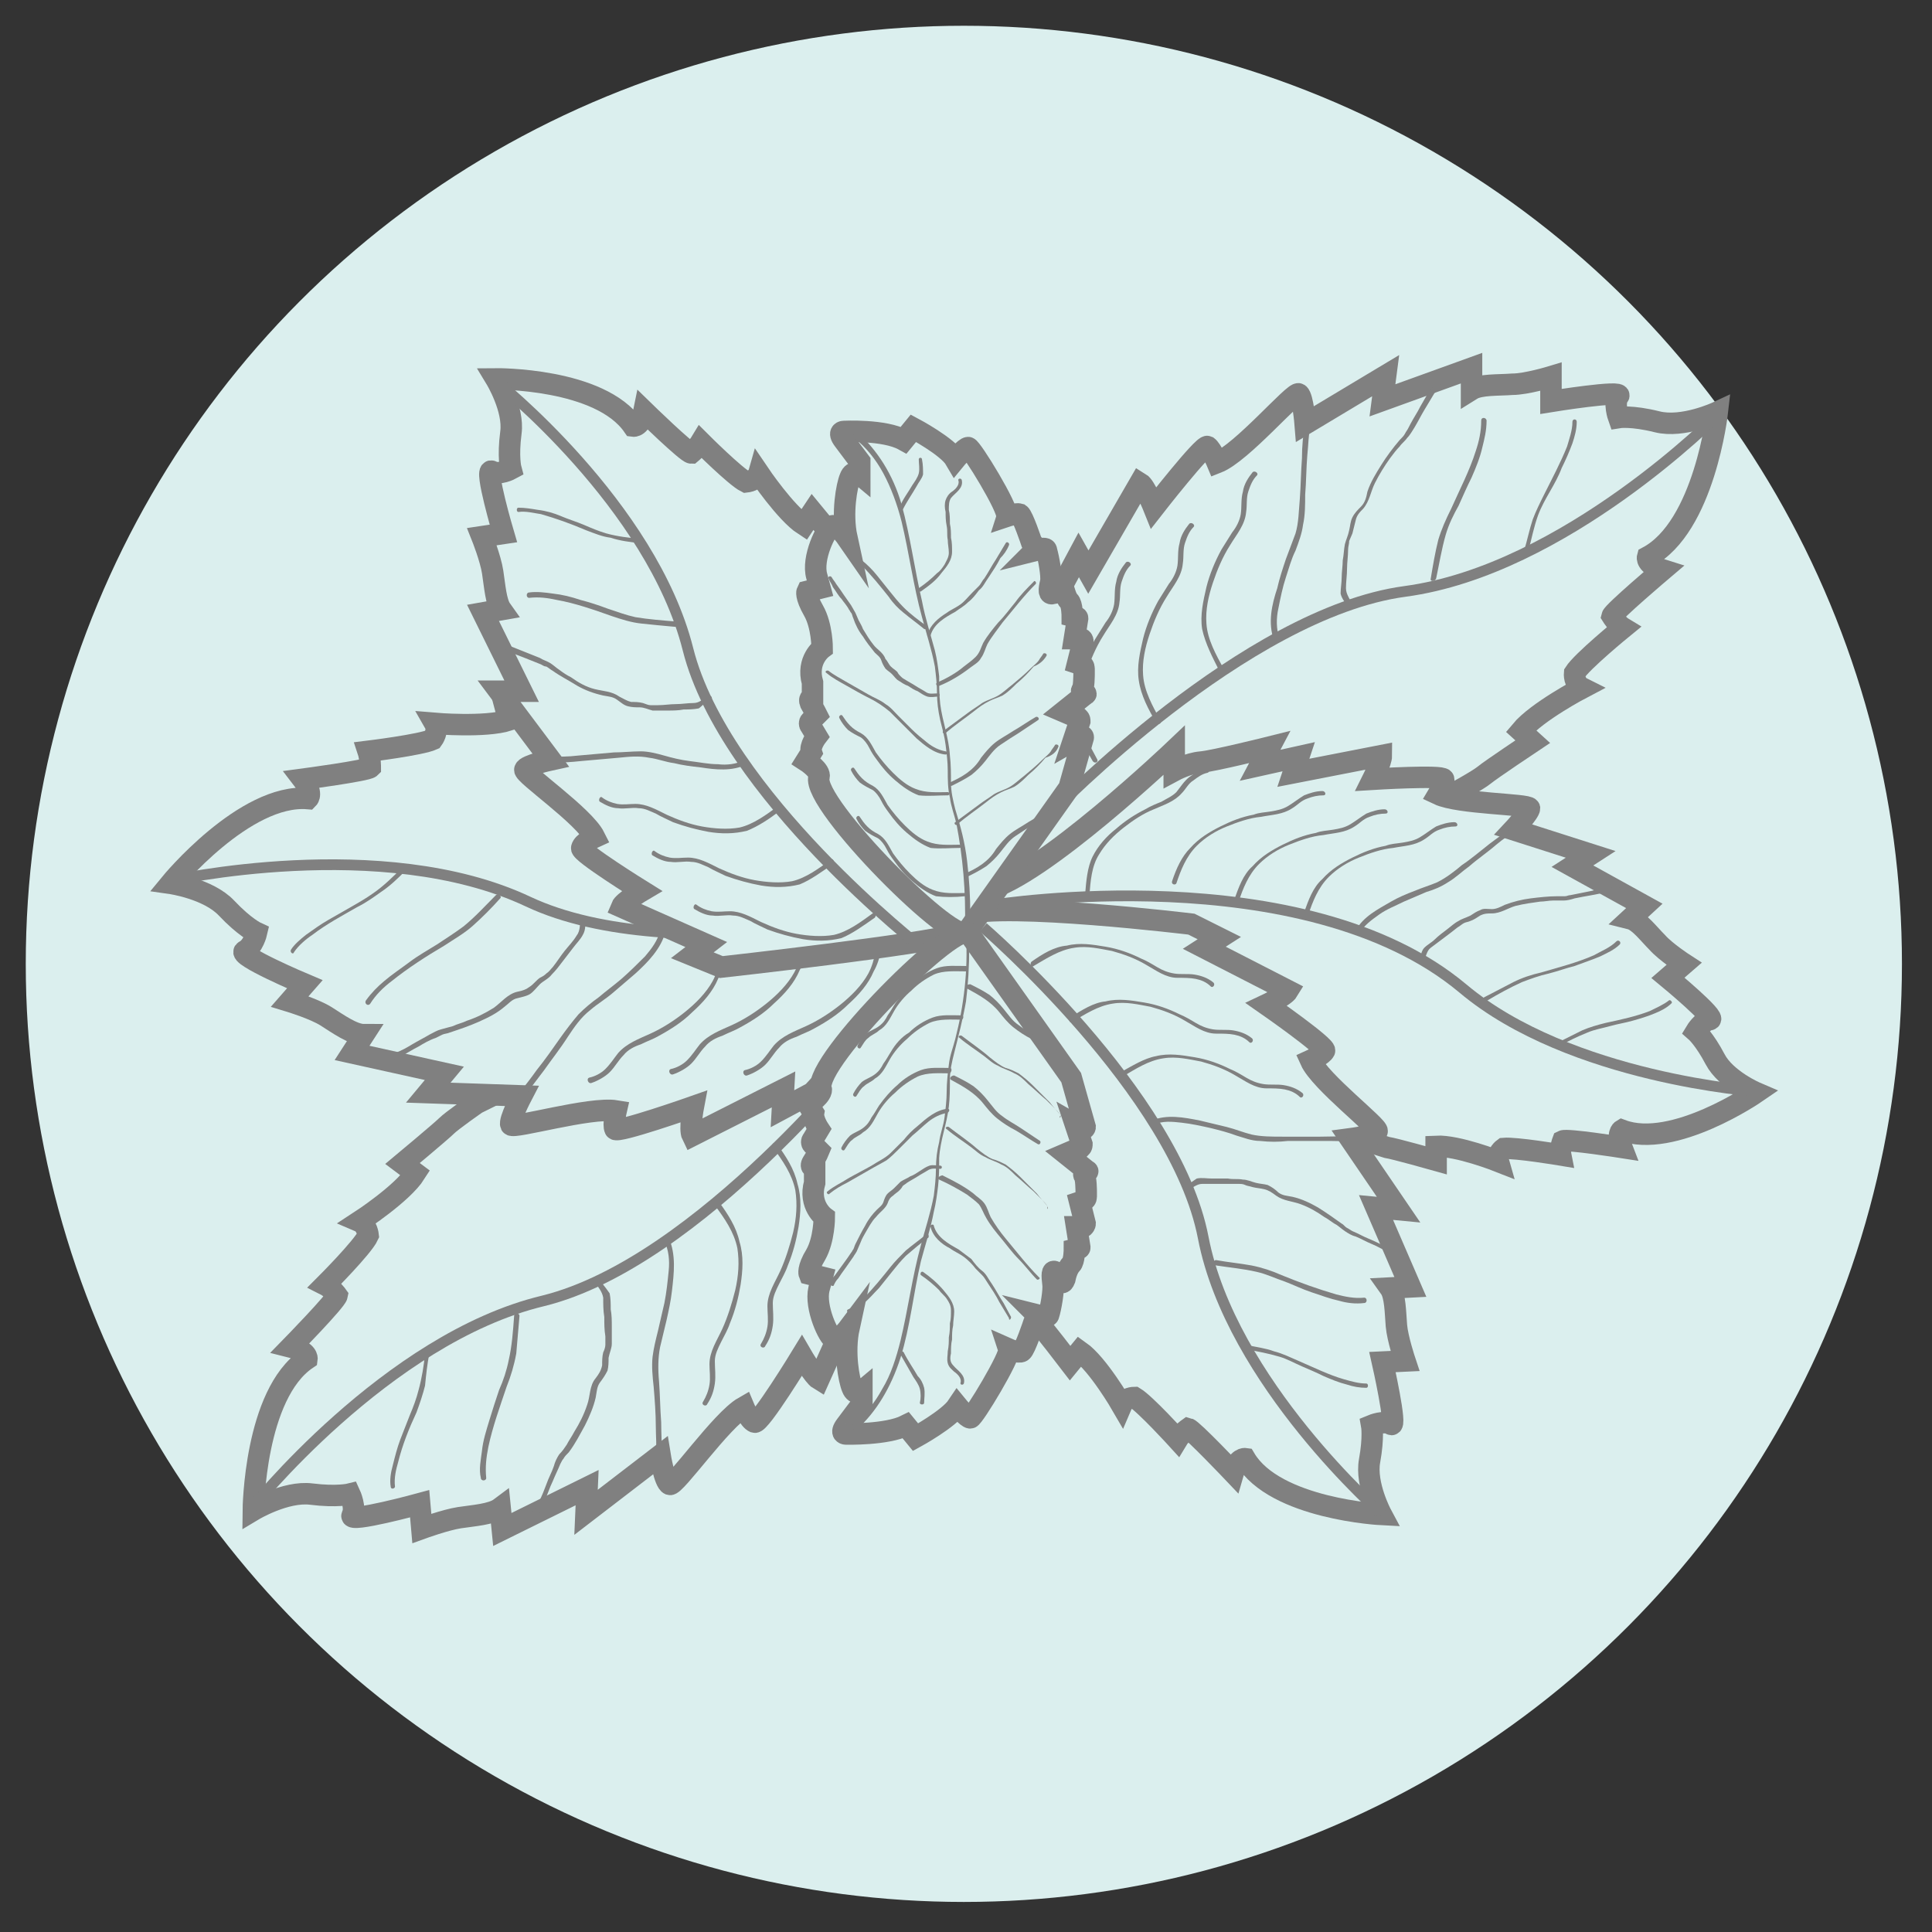 <?xml version="1.0" encoding="utf-8"?>
<!-- Generator: Adobe Illustrator 24.3.0, SVG Export Plug-In . SVG Version: 6.00 Build 0)  -->
<svg version="1.1" id="Layer_1" xmlns="http://www.w3.org/2000/svg" xmlns:xlink="http://www.w3.org/1999/xlink" x="0px" y="0px"
	 viewBox="0 0 180 180" style="enable-background:new 0 0 180 180;" xml:space="preserve">
<rect x="0" y="0" width="180" height="180" fill="#333333" stroke="none"/>
<style type="text/css">
	.st0{fill:#DBEFEE;}
	.st1{fill:#DBEFEE;stroke:#808080;stroke-width:2;stroke-miterlimit:10;}
	.st2{fill:#808080;}
	.st3{fill:none;stroke:#808080;stroke-miterlimit:10;}
</style>
<g id="Layer_6_1_">
	<g>
		<circle class="st0" cx="89.8" cy="89.8" r="87.4"/>
	</g>
</g>
<g>
	<path class="st1" d="M99,54.5l1.5-2.8l0.9,1.6l4.8-8.3c0.5,0.3,1.3,2.3,1.3,2.3s4.6-5.9,5-5.7c0.4,0.3,0.9,1.5,0.9,1.5
		c2.3-0.9,7.2-6.7,7.6-6.4s0.6,2.8,0.6,2.8l7.5-4.5l-0.3,2.3l8.3-3v2c0.8-0.5,2.5-0.4,3.8-0.5c1.3,0,3.6-0.7,3.6-0.7v2.3
		c0,0,6.8-1.1,6.3-0.5s0,2,0,2s1.2-0.2,3.6,0.4s5.6-0.9,5.6-0.9s-1.2,10.7-6.5,13.5c0,0-0.2,0.7,1.4,1.2c0,0-4.6,3.9-4.7,4.3
		c0,0,0.5,0.8,1,1.1c0,0-3.8,3.1-4.5,4.2c0,0-0.1,1,0.7,1.4c0,0-4.2,2.2-5.7,4l1.1,1c0,0-3.9,2.6-4.5,3.1s-3,1.8-3,1.8L89.2,86.8
		L99,54.5z"/>
	<g>
		<g>
			<path class="st2" d="M125.6,56.6c0.1,0.3,0.6,0.1,0.4-0.2c-0.2-0.6-0.6-1-0.6-1.6s0.1-1.2,0.1-1.8s0.1-1.2,0.1-1.8
				c0-0.3,0.1-0.5,0.1-0.8c0.1-0.2,0.2-0.5,0.3-0.7c0.1-0.4,0.2-0.8,0.3-1.2c0.1-0.5,0.4-0.8,0.7-1.1c0.6-0.7,0.7-1.6,1.1-2.4
				c0.4-0.8,0.9-1.6,1.4-2.3c0.3-0.4,0.6-0.8,0.9-1.1c0.2-0.3,0.5-0.5,0.7-0.8c0.3-0.3,0.5-0.7,0.7-1c0.3-0.5,0.6-1.1,0.9-1.6
				c0.3-0.5,0.6-1,0.9-1.5c0.2-0.3,0.4-0.7,0.6-0.9c0.2-0.2-0.1-0.6-0.3-0.4c-0.3,0.3-0.5,0.8-0.8,1.1c-0.3,0.6-0.7,1.2-1,1.8
				c-0.3,0.5-0.6,1-0.9,1.6c-0.1,0.2-0.2,0.3-0.3,0.5s-0.3,0.4-0.5,0.6c-0.6,0.7-1.2,1.5-1.7,2.3s-1,1.6-1.3,2.5
				c-0.1,0.5-0.2,1-0.6,1.4c-0.3,0.3-0.6,0.6-0.8,1c-0.2,0.4-0.2,0.8-0.3,1.2c-0.1,0.5-0.3,0.9-0.4,1.3c-0.1,0.5-0.1,1-0.2,1.5
				c0,0.5-0.1,1.1-0.1,1.6s-0.1,1-0.1,1.5C125,55.8,125.4,56.2,125.6,56.6L125.6,56.6z"/>
		</g>
	</g>
	<g>
		<g>
			<path class="st2" d="M118.7,59.7c0.1,0.3,0.6,0.1,0.5-0.2c-0.3-0.9-0.3-1.9-0.1-2.8c0.2-1,0.4-2,0.7-2.9c0.3-0.9,0.5-1.7,0.9-2.5
				c0.3-0.8,0.6-1.6,0.7-2.4c0.2-0.9,0.2-1.9,0.2-2.8c0.1-1.2,0.1-2.5,0.2-3.7c0.1-0.9,0.1-1.9,0.3-2.8c0.1-0.3-0.4-0.5-0.5-0.2
				c-0.2,1.1-0.3,2.2-0.3,3.3c-0.1,1.3-0.1,2.5-0.2,3.8c-0.1,1.1-0.1,2.2-0.4,3.2c-0.3,0.8-0.6,1.6-0.9,2.4
				c-0.3,0.9-0.6,1.8-0.8,2.7C118.5,56.3,118.1,58,118.7,59.7L118.7,59.7z"/>
		</g>
	</g>
	<g>
		<g>
			<path class="st2" d="M133.3,53.9c-0.1,0.3,0.4,0.3,0.5,0c0.3-1.4,0.5-2.7,0.9-4.1c0.3-1,0.7-1.8,1.2-2.7c0.4-0.9,0.8-1.8,1.2-2.6
				c0.4-0.9,0.8-1.9,1-2.8c0.2-0.8,0.4-1.6,0.4-2.5c0-0.3-0.5-0.4-0.5,0c0,1-0.2,1.9-0.5,2.8c-0.6,1.9-1.5,3.6-2.3,5.4
				c-0.5,1-0.9,1.9-1.2,2.9C133.7,51.5,133.5,52.7,133.3,53.9L133.3,53.9z"/>
		</g>
	</g>
	<g>
		<g>
			<path class="st2" d="M113.6,62.5c0.2,0.3,0.6,0.1,0.4-0.2c-0.7-1.3-1.5-2.7-1.6-4.2c-0.1-1.3,0.2-2.6,0.6-3.8s0.9-2.4,1.6-3.5
				c0.6-1,1.4-1.9,1.5-3.1c0.1-0.6,0-1.3,0.2-1.9c0.2-0.6,0.4-1.1,0.8-1.5c0.2-0.2-0.2-0.5-0.4-0.3c-0.4,0.5-0.8,1.1-0.9,1.8
				c-0.2,0.7-0.1,1.4-0.2,2.1c-0.1,0.6-0.4,1.2-0.8,1.7c-0.3,0.5-0.7,1.1-1,1.6c-0.6,1.1-1.1,2.3-1.4,3.5c-0.3,1.3-0.6,2.6-0.4,3.9
				C112.3,60,113,61.3,113.6,62.5L113.6,62.5z"/>
		</g>
	</g>
	<g>
		<g>
			<path class="st2" d="M107.7,67.3c0.2,0.3,0.6,0.1,0.4-0.2c-0.7-1.3-1.5-2.7-1.6-4.2c-0.1-1.3,0.2-2.6,0.6-3.8s0.9-2.4,1.6-3.5
				c0.6-1,1.4-1.9,1.5-3.1c0.1-0.6,0-1.3,0.2-1.9c0.2-0.6,0.4-1.1,0.8-1.5c0.2-0.2-0.2-0.5-0.4-0.3c-0.4,0.5-0.8,1.1-0.9,1.8
				c-0.2,0.7-0.1,1.4-0.2,2.1c-0.1,0.6-0.4,1.2-0.8,1.7c-0.3,0.5-0.7,1.1-1,1.6c-0.6,1.1-1.1,2.3-1.4,3.5c-0.3,1.3-0.6,2.6-0.4,3.9
				C106.3,64.8,107,66.1,107.7,67.3L107.7,67.3z"/>
		</g>
	</g>
	<g>
		<g>
			<path class="st2" d="M101.8,70.9c0.2,0.3,0.6,0.1,0.4-0.2c-0.7-1.3-1.5-2.7-1.6-4.2c-0.1-1.3,0.2-2.6,0.6-3.8s0.9-2.4,1.6-3.5
				c0.6-1,1.4-1.9,1.5-3.1c0.1-0.6,0-1.3,0.2-1.9c0.2-0.6,0.4-1.1,0.8-1.5c0.2-0.2-0.2-0.5-0.4-0.3c-0.4,0.5-0.8,1.1-0.9,1.8
				c-0.2,0.7-0.1,1.4-0.2,2.1c-0.1,0.6-0.4,1.2-0.8,1.7c-0.3,0.5-0.7,1.1-1,1.6c-0.6,1.1-1.1,2.3-1.4,3.5c-0.3,1.3-0.6,2.6-0.4,3.9
				C100.4,68.5,101.1,69.7,101.8,70.9L101.8,70.9z"/>
		</g>
	</g>
	<path class="st3" d="M98.1,75.6c0,0,17.9-18.5,32.8-20.5s29.2-16.5,29.2-16.5"/>
	<g>
		<g>
			<path class="st2" d="M142,51.3c-0.1,0.3,0.4,0.3,0.4,0c0.3-1.1,0.5-2.2,0.9-3.3c0.3-0.8,0.7-1.5,1.1-2.2c0.4-0.7,0.8-1.4,1.1-2.2
				c0.4-0.8,0.7-1.5,1-2.3c0.2-0.6,0.4-1.3,0.4-2c0-0.3-0.4-0.3-0.4,0c0,0.8-0.3,1.6-0.5,2.3c-0.6,1.5-1.4,3-2.1,4.4
				c-0.4,0.8-0.8,1.6-1.1,2.4C142.5,49.3,142.3,50.3,142,51.3L142,51.3z"/>
		</g>
	</g>
</g>
<g>
	<path class="st1" d="M126.3,105.9c0,0,2.2,0.8,2.9,1c0.7,0.1,4.6,1.2,4.6,1.2v-1.3c2-0.1,5.8,1.4,5.8,1.4c-0.2-0.7,0.5-1.2,0.5-1.2
		c1.1-0.1,5.3,0.6,5.3,0.6c-0.1-0.5,0.2-1.3,0.2-1.3c0.4-0.2,5.5,0.6,5.5,0.6c-0.5-1.3,0-1.6,0-1.6c4.8,1.8,12.5-3.5,12.5-3.5
		s-2.8-1.2-3.8-3.1s-1.8-2.6-1.8-2.6s0.6-1,1.3-1.1s-3.9-3.9-3.9-3.9l1.5-1.3c0,0-1.7-1.1-2.5-2c-0.8-0.8-1.7-2-2.5-2.2l1.3-1.2
		l-6.7-3.7l1.7-1.1l-7.2-2.3c0,0,1.5-1.6,1.5-2c-0.1-0.4-6.6-0.4-8.5-1.3c0,0,0.6-1,0.5-1.4s-6.6,0-6.6,0s0.8-1.6,0.8-2.2l-8.2,1.6
		l0.5-1.5l-3.6,0.8l0.9-1.7c0,0-5.2,1.3-6.4,1.4s-2.5,0.8-2.5,0.8v-1.9c0,0-12.4,11.8-17.5,13s2.3,9.3,2.3,9.3L126.3,105.9z"/>
	<g>
		<g>
			<path class="st2" d="M132.2,89.4c-0.1,0.2,0.3,0.4,0.4,0.2c0.3-0.5,0.3-1,0.7-1.3s0.8-0.6,1.2-0.9s0.8-0.6,1.3-1
				c0.2-0.1,0.4-0.3,0.6-0.4c0.2-0.1,0.4-0.1,0.6-0.2c0.3-0.1,0.6-0.3,0.9-0.5c0.4-0.2,0.7-0.2,1.1-0.2c0.8,0,1.5-0.5,2.2-0.7
				c0.8-0.2,1.6-0.3,2.3-0.4c0.4,0,0.8-0.1,1.2-0.1c0.3,0,0.6,0,1,0c0.3,0,0.7-0.1,1-0.2c0.5-0.1,1-0.2,1.6-0.3
				c0.5-0.1,1-0.2,1.5-0.3c0.3-0.1,0.7-0.1,0.9-0.1c0.3,0,0.3-0.4,0.1-0.4c-0.4,0-0.8,0.1-1.2,0.1c-0.6,0.1-1.2,0.3-1.8,0.4
				c-0.5,0.1-1,0.2-1.5,0.3c-0.2,0-0.3,0.1-0.5,0.1s-0.4,0-0.7,0c-0.8,0-1.7,0.1-2.5,0.2s-1.6,0.3-2.4,0.6c-0.4,0.2-0.8,0.4-1.2,0.4
				s-0.8-0.1-1.1,0.1c-0.3,0.1-0.6,0.3-0.9,0.5c-0.4,0.2-0.8,0.3-1.1,0.5c-0.4,0.2-0.7,0.5-1.1,0.8c-0.4,0.3-0.8,0.6-1.1,0.9
				s-0.7,0.5-1,0.8C132.4,88.6,132.4,89.1,132.2,89.4L132.2,89.4z"/>
		</g>
	</g>
	<g>
		<g>
			<path class="st2" d="M126.3,86.7c-0.1,0.2,0.3,0.4,0.4,0.2c0.4-0.7,1.1-1.2,1.8-1.7s1.5-0.8,2.3-1.2c0.7-0.3,1.4-0.6,2.1-0.9
				c0.7-0.2,1.4-0.5,2-0.9c0.7-0.4,1.3-1,2-1.5c0.8-0.7,1.7-1.3,2.5-2c0.6-0.5,1.3-1,2-1.4c0.2-0.1,0.1-0.5-0.2-0.4
				c-0.8,0.5-1.6,1.1-2.4,1.7c-0.9,0.7-1.7,1.4-2.6,2c-0.7,0.6-1.5,1.2-2.3,1.6c-0.7,0.3-1.4,0.5-2.1,0.8c-0.8,0.3-1.5,0.6-2.2,1
				C128.4,84.7,127,85.4,126.3,86.7L126.3,86.7z"/>
		</g>
	</g>
	<g>
		<g>
			<path class="st2" d="M138.3,92.9c-0.2,0.1,0,0.5,0.3,0.3c1-0.6,2.1-1.2,3.2-1.7c0.8-0.3,1.6-0.6,2.5-0.8c0.8-0.2,1.6-0.5,2.4-0.7
				c0.8-0.3,1.7-0.6,2.4-0.9c0.6-0.3,1.3-0.6,1.8-1.1c0.2-0.2-0.1-0.5-0.3-0.3c-0.6,0.6-1.4,0.9-2.1,1.3c-1.6,0.7-3.2,1.1-4.9,1.6
				c-0.9,0.2-1.8,0.5-2.6,0.9C140.2,91.9,139.3,92.4,138.3,92.9L138.3,92.9z"/>
		</g>
	</g>
	<g>
		<g>
			<path class="st2" d="M121.5,85c-0.1,0.3,0.3,0.4,0.4,0.2c0.4-1.2,0.9-2.5,1.9-3.5c0.8-0.8,1.8-1.4,2.8-1.8s2.1-0.8,3.2-0.9
				c1-0.2,2-0.2,2.9-0.8c0.5-0.3,0.8-0.7,1.4-0.9c0.5-0.2,1-0.3,1.5-0.3c0.3,0,0.2-0.4-0.1-0.4c-0.6,0-1.2,0.2-1.7,0.4
				c-0.5,0.3-1,0.7-1.5,1s-1,0.4-1.6,0.5s-1.1,0.1-1.6,0.3c-1.1,0.2-2.1,0.6-3.1,1.1s-2,1.1-2.8,2C122.3,82.7,121.9,83.9,121.5,85
				L121.5,85z"/>
		</g>
	</g>
	<g>
		<g>
			<path class="st2" d="M115,83.8c-0.1,0.3,0.3,0.4,0.4,0.2c0.4-1.2,0.9-2.5,1.9-3.5c0.8-0.8,1.8-1.4,2.8-1.8s2.1-0.8,3.2-0.9
				c1-0.2,2-0.2,2.9-0.8c0.5-0.3,0.8-0.7,1.4-0.9c0.5-0.2,1-0.3,1.5-0.3c0.3,0,0.2-0.4-0.1-0.4c-0.6,0-1.2,0.2-1.7,0.4
				c-0.5,0.3-1,0.7-1.5,1s-1,0.4-1.6,0.5s-1.1,0.1-1.6,0.3c-1.1,0.2-2.1,0.6-3.1,1.1s-2,1.1-2.8,2C115.8,81.5,115.4,82.7,115,83.8
				L115,83.8z"/>
		</g>
	</g>
	<g>
		<g>
			<path class="st2" d="M109.2,82.1c-0.1,0.3,0.3,0.4,0.4,0.2c0.4-1.2,0.9-2.5,1.9-3.5c0.8-0.8,1.8-1.4,2.8-1.8s2.1-0.8,3.2-0.9
				c1-0.2,2-0.2,2.9-0.8c0.5-0.3,0.8-0.7,1.4-0.9c0.5-0.2,1-0.3,1.5-0.3c0.3,0,0.2-0.4-0.1-0.4c-0.6,0-1.2,0.2-1.7,0.4
				c-0.5,0.3-1,0.7-1.5,1s-1,0.4-1.6,0.5s-1.1,0.1-1.6,0.3c-1.1,0.2-2.1,0.6-3.1,1.1s-2,1.1-2.8,2C110.1,79.8,109.6,80.9,109.2,82.1
				L109.2,82.1z"/>
		</g>
	</g>
	<path class="st3" d="M92.6,84.3c0,0,28.9-4.6,43.7,7.8c10,8.4,27.5,9.6,27.5,9.6"/>
	<g>
		<g>
			<path class="st2" d="M145,97.2c-0.2,0.1,0,0.4,0.2,0.3c0.9-0.5,1.7-0.9,2.7-1.3c0.7-0.3,1.4-0.4,2.1-0.6c0.7-0.2,1.4-0.3,2.1-0.5
				c0.7-0.2,1.4-0.4,2.1-0.7c0.5-0.2,1.1-0.5,1.5-0.9c0.2-0.1-0.1-0.4-0.2-0.3c-0.5,0.4-1.2,0.7-1.8,1c-1.3,0.5-2.7,0.8-4.1,1.1
				c-0.8,0.2-1.5,0.4-2.2,0.7C146.6,96.4,145.8,96.8,145,97.2L145,97.2z"/>
		</g>
	</g>
	<g>
		<g>
			<path class="st2" d="M101.1,83.3c0,0.3,0.4,0.3,0.4,0.1c0.1-1.3,0.2-2.7,0.9-3.8c0.6-1,1.4-1.8,2.3-2.5s1.8-1.3,2.8-1.7
				c0.9-0.4,1.9-0.7,2.6-1.5c0.4-0.4,0.6-0.9,1.1-1.2c0.4-0.3,0.8-0.6,1.3-0.7c0.3-0.1,0.1-0.5-0.2-0.4c-0.6,0.2-1.1,0.5-1.5,0.8
				c-0.5,0.4-0.8,0.9-1.2,1.4c-0.4,0.4-0.9,0.6-1.4,0.9c-0.5,0.2-1,0.4-1.5,0.7c-1,0.5-1.9,1.1-2.7,1.8c-0.9,0.7-1.7,1.6-2.2,2.6
				C101.3,80.8,101.2,82.1,101.1,83.3L101.1,83.3z"/>
		</g>
	</g>
</g>
<g>
	<path class="st1" d="M94.8,120.4c0,0,1.3,2.1,1.8,2.7c0.5,0.5,3.1,3.9,3.1,3.9l0.9-1.1c1.7,1.2,3.9,5,3.9,5
		c0.3-0.7,1.2-0.7,1.2-0.7c1,0.6,4,3.9,4,3.9c0.3-0.5,1-1,1-1c0.4,0.1,4.2,4.1,4.2,4.1c0.4-1.4,1.1-1.3,1.1-1.3
		c2.8,4.7,12.7,5.2,12.7,5.2s-1.5-2.8-1.1-5s0.2-3.3,0.2-3.3s1.2-0.5,1.8-0.1c0.6,0.4-0.8-5.8-0.8-5.8l2.1-0.1c0,0-0.7-2.1-0.8-3.3
		c-0.1-1.2-0.1-2.8-0.6-3.5l1.9-0.1l-3.2-7.4l2.1,0.2l-4.5-6.6c0,0,2.3-0.3,2.5-0.7c0.2-0.4-5.3-4.6-6.2-6.6c0,0,1.1-0.5,1.3-0.9
		c0.2-0.4-5.4-4.3-5.4-4.3s1.7-0.8,2-1.3l-7.8-4l1.4-0.9l-2.6-1.3c0,0-17.3-2.1-21.2-0.9C85.7,86.5,94.8,120.4,94.8,120.4z"/>
	<g>
		<g>
			<path class="st2" d="M110.4,110.5c-0.3,0.1,0,0.5,0.2,0.4c0.5-0.2,0.9-0.6,1.4-0.6s1.1,0,1.6,0c0.6,0,1.1,0,1.7,0
				c0.3,0,0.5,0,0.7,0.1s0.4,0.1,0.7,0.2c0.4,0.1,0.7,0.1,1.1,0.2s0.7,0.3,1.1,0.6c0.7,0.5,1.5,0.5,2.3,0.8s1.5,0.7,2.2,1.2
				c0.4,0.2,0.7,0.5,1.1,0.7c0.3,0.2,0.5,0.4,0.8,0.6s0.6,0.4,1,0.5c0.5,0.2,1,0.5,1.5,0.7s1,0.5,1.4,0.7c0.3,0.1,0.7,0.3,0.8,0.5
				c0.2,0.2,0.5-0.1,0.3-0.3c-0.3-0.3-0.7-0.5-1.1-0.6c-0.6-0.3-1.2-0.6-1.7-0.8c-0.5-0.2-1-0.5-1.5-0.7c-0.2-0.1-0.3-0.2-0.5-0.3
				c-0.2-0.1-0.3-0.3-0.5-0.4c-0.7-0.5-1.4-1-2.2-1.5c-0.7-0.4-1.5-0.8-2.4-1c-0.5-0.1-0.9-0.1-1.3-0.4c-0.3-0.3-0.6-0.5-1-0.7
				c-0.4-0.1-0.7-0.1-1.1-0.2s-0.8-0.3-1.2-0.3c-0.5-0.1-0.9,0-1.4-0.1c-0.5,0-1,0-1.5,0s-0.9-0.1-1.4,0
				C111.2,110,110.8,110.3,110.4,110.5L110.4,110.5z"/>
		</g>
	</g>
	<g>
		<g>
			<path class="st2" d="M107.3,104.4c-0.3,0.1,0,0.5,0.2,0.4c0.8-0.4,1.7-0.3,2.6-0.2c0.9,0.1,1.8,0.3,2.7,0.5
				c0.8,0.2,1.6,0.4,2.4,0.7c0.7,0.2,1.4,0.5,2.2,0.5c0.9,0.1,1.7,0.1,2.6,0c1.1,0,2.3,0,3.4,0c0.8,0,1.7,0,2.6,0.1
				c0.3,0,0.4-0.4,0.1-0.4c-1-0.2-2-0.1-3.1-0.1c-1.2,0-2.3,0-3.5,0c-1,0-2,0-2.9-0.2c-0.8-0.2-1.5-0.5-2.3-0.7s-1.7-0.4-2.5-0.6
				C110.3,104.1,108.7,103.8,107.3,104.4L107.3,104.4z"/>
		</g>
	</g>
	<g>
		<g>
			<path class="st2" d="M113.3,117.4c-0.3,0-0.3,0.4,0,0.5c1.3,0.2,2.5,0.3,3.8,0.6c0.9,0.2,1.7,0.6,2.6,0.9c0.8,0.3,1.6,0.7,2.5,1
				s1.7,0.6,2.6,0.8c0.7,0.2,1.5,0.3,2.3,0.2c0.3,0,0.3-0.5,0-0.5c-0.9,0.1-1.8-0.1-2.6-0.3c-1.7-0.5-3.4-1.1-5.1-1.8
				c-0.9-0.4-1.8-0.7-2.8-0.9C115.5,117.7,114.4,117.6,113.3,117.4L113.3,117.4z"/>
		</g>
	</g>
	<g>
		<g>
			<path class="st2" d="M104.4,99.9c-0.2,0.2,0,0.6,0.2,0.4c1.2-0.7,2.4-1.5,3.8-1.7c1.2-0.2,2.4,0.1,3.5,0.3
				c1.1,0.3,2.2,0.7,3.2,1.3c0.9,0.5,1.8,1.2,2.9,1.2c0.6,0,1.2,0,1.7,0.1s1,0.3,1.4,0.7c0.2,0.2,0.5-0.2,0.2-0.4
				c-0.5-0.4-1.1-0.6-1.7-0.7s-1.3,0-1.9-0.1s-1.1-0.3-1.6-0.6c-0.5-0.3-1-0.6-1.5-0.8c-1-0.5-2.1-0.9-3.3-1.1
				c-1.2-0.2-2.4-0.4-3.6-0.1C106.6,98.6,105.5,99.3,104.4,99.9L104.4,99.9z"/>
		</g>
	</g>
	<g>
		<g>
			<path class="st2" d="M99.7,94.8c-0.2,0.2,0,0.6,0.2,0.4c1.2-0.7,2.4-1.5,3.8-1.7c1.2-0.2,2.4,0.1,3.5,0.3
				c1.1,0.3,2.2,0.7,3.2,1.3c0.9,0.5,1.8,1.2,2.9,1.2c0.6,0,1.2,0,1.7,0.1s1,0.3,1.4,0.7c0.2,0.2,0.5-0.2,0.2-0.4
				c-0.5-0.4-1.1-0.6-1.7-0.7s-1.3,0-1.9-0.1s-1.1-0.3-1.6-0.6c-0.5-0.3-1-0.6-1.5-0.8c-1-0.5-2.1-0.9-3.3-1.1
				c-1.2-0.2-2.4-0.4-3.6-0.1C101.9,93.4,100.8,94.1,99.7,94.8L99.7,94.8z"/>
		</g>
	</g>
	<g>
		<g>
			<path class="st2" d="M96.1,89.6c-0.2,0.2,0,0.6,0.2,0.4c1.2-0.7,2.4-1.5,3.8-1.7c1.2-0.2,2.4,0.1,3.5,0.3
				c1.1,0.3,2.2,0.7,3.2,1.3c0.9,0.5,1.8,1.2,2.9,1.2c0.6,0,1.2,0,1.7,0.1s1,0.3,1.4,0.7c0.2,0.2,0.5-0.2,0.2-0.4
				c-0.5-0.4-1.1-0.6-1.7-0.7s-1.3,0-1.9-0.1s-1.1-0.3-1.6-0.6c-0.5-0.3-1-0.6-1.5-0.8c-1-0.5-2.1-0.9-3.3-1.1
				c-1.2-0.2-2.4-0.4-3.6-0.1C98.2,88.2,97.1,88.9,96.1,89.6L96.1,89.6z"/>
		</g>
	</g>
	<path class="st3" d="M91.6,86.4c0,0,17.9,15.4,20.5,28.9s16.7,25.8,16.7,25.8"/>
	<g>
		<g>
			<path class="st2" d="M116.1,125.3c-0.2,0-0.2,0.3,0,0.4c1,0.2,2.1,0.4,3.1,0.7c0.7,0.2,1.4,0.6,2.1,0.9s1.4,0.6,2,0.9
				c0.7,0.3,1.4,0.6,2.2,0.8c0.6,0.2,1.2,0.3,1.8,0.3c0.2,0,0.2-0.4,0-0.4c-0.7,0-1.4-0.2-2.1-0.4c-1.4-0.4-2.8-1.1-4.2-1.7
				c-0.7-0.3-1.5-0.7-2.3-0.9C117.9,125.6,117,125.5,116.1,125.3L116.1,125.3z"/>
		</g>
	</g>
</g>
<g>
	<path class="st1" d="M82.4,118.3l-1.2,3l-1-1.5l-3.9,8.7c-0.5-0.3-1.6-2.2-1.6-2.2s-3.9,6.4-4.4,6.2s-1-1.4-1-1.4
		c-2.1,1.2-6.4,7.4-6.9,7.2s-0.9-2.7-0.9-2.7l-6.9,5.3l0.1-2.3l-7.9,3.9l-0.2-2c-0.8,0.6-2.5,0.7-3.8,0.9s-3.5,1-3.5,1l-0.2-2.3
		c0,0-6.6,1.8-6.3,1.1c0.4-0.7-0.2-2-0.2-2s-1.2,0.3-3.6,0s-5.4,1.5-5.4,1.5s0.1-10.8,5-14.1c0,0,0.1-0.7-1.5-1.1
		c0,0,4.2-4.3,4.3-4.8c0,0-0.5-0.7-1.1-1c0,0,3.5-3.5,4-4.6c0,0-0.1-1-0.8-1.3c0,0,4-2.6,5.2-4.5l-1.2-0.9c0,0,3.6-3,4.1-3.5
		s2.8-2.1,2.8-2.1L73,88.6l17.9,12.9L82.4,118.3z"/>
	<g>
		<g>
			<path class="st2" d="M55.8,119.1c-0.1-0.3-0.6,0-0.4,0.3c0.3,0.5,0.7,0.9,0.8,1.5c0,0.6,0,1.2,0.1,1.8c0,0.6,0,1.2,0.1,1.8
				c0,0.3,0,0.5,0,0.8c0,0.2-0.1,0.5-0.2,0.7c-0.1,0.4-0.1,0.8-0.1,1.2c-0.1,0.5-0.3,0.8-0.6,1.2c-0.6,0.7-0.5,1.7-0.8,2.5
				c-0.3,0.9-0.7,1.7-1.2,2.5c-0.2,0.4-0.5,0.8-0.7,1.2c-0.2,0.3-0.4,0.6-0.7,0.9c-0.2,0.3-0.4,0.7-0.5,1.1
				c-0.2,0.6-0.5,1.1-0.7,1.7c-0.2,0.5-0.4,1.1-0.7,1.6c-0.1,0.3-0.3,0.7-0.5,0.9s0.2,0.6,0.4,0.3c0.3-0.3,0.5-0.8,0.6-1.2
				c0.3-0.6,0.5-1.3,0.8-1.9c0.2-0.5,0.5-1.1,0.7-1.6c0.1-0.2,0.2-0.4,0.3-0.5c0.1-0.2,0.3-0.4,0.5-0.6c0.6-0.8,1-1.6,1.5-2.5
				c0.4-0.8,0.8-1.7,1-2.6c0.1-0.5,0.1-1,0.4-1.4c0.3-0.4,0.5-0.7,0.7-1.1c0.1-0.4,0.1-0.8,0.1-1.2c0.1-0.5,0.3-0.9,0.3-1.3
				c0-0.5,0-1,0-1.6c0-0.5,0-1.1-0.1-1.6c0-0.5,0-1-0.1-1.5C56.4,119.9,56,119.5,55.8,119.1L55.8,119.1z"/>
		</g>
	</g>
	<g>
		<g>
			<path class="st2" d="M62.3,115.3c-0.1-0.3-0.6,0-0.4,0.3c0.4,0.9,0.5,1.8,0.4,2.8s-0.2,2-0.4,3c-0.2,0.9-0.4,1.7-0.6,2.6
				c-0.2,0.8-0.4,1.6-0.5,2.4c-0.1,0.9,0,1.9,0.1,2.8c0.1,1.2,0.2,2.5,0.2,3.7c0,0.9,0.1,1.9,0,2.8c0,0.3,0.5,0.4,0.5,0.1
				c0.1-1.1,0-2.2,0-3.3c-0.1-1.3-0.1-2.5-0.2-3.8c-0.1-1.1-0.1-2.2,0.1-3.2c0.2-0.8,0.4-1.7,0.6-2.5c0.2-0.9,0.4-1.8,0.5-2.7
				C62.8,118.6,63,116.9,62.3,115.3L62.3,115.3z"/>
		</g>
	</g>
	<g>
		<g>
			<path class="st2" d="M48.4,122.6c0-0.3-0.5-0.3-0.5,0c-0.1,1.4-0.2,2.8-0.5,4.1c-0.2,1-0.5,1.9-0.9,2.8c-0.3,0.9-0.6,1.8-0.9,2.8
				c-0.3,1-0.6,1.9-0.7,2.9c-0.1,0.8-0.3,1.7-0.1,2.5c0,0.3,0.5,0.3,0.5,0c-0.1-1,0-1.9,0.2-2.9c0.4-1.9,1.1-3.8,1.7-5.6
				c0.4-1,0.7-2,0.9-3.1C48.2,125,48.3,123.8,48.4,122.6L48.4,122.6z"/>
		</g>
	</g>
	<g>
		<g>
			<path class="st2" d="M67,112c-0.2-0.3-0.6,0-0.4,0.3c0.9,1.2,1.8,2.5,2.1,4c0.2,1.3,0.1,2.6-0.2,3.9c-0.3,1.2-0.7,2.5-1.2,3.6
				s-1.2,2.1-1.2,3.3c0,0.6,0.1,1.3,0,1.9c-0.1,0.6-0.3,1.1-0.6,1.6c-0.2,0.3,0.3,0.5,0.4,0.2c0.4-0.6,0.6-1.2,0.7-1.9s0-1.4,0-2.1
				c0-0.6,0.3-1.2,0.6-1.8c0.3-0.6,0.6-1.1,0.8-1.7c0.5-1.2,0.8-2.4,1-3.6c0.2-1.3,0.3-2.7-0.1-4C68.6,114.3,67.8,113.1,67,112
				L67,112z"/>
		</g>
	</g>
	<g>
		<g>
			<path class="st2" d="M72.4,106.6c-0.2-0.3-0.6,0-0.4,0.3c0.9,1.2,1.8,2.5,2.1,4c0.2,1.3,0.1,2.6-0.2,3.9
				c-0.3,1.2-0.7,2.5-1.2,3.6s-1.2,2.1-1.2,3.3c0,0.6,0.1,1.3,0,1.9s-0.3,1.1-0.6,1.6c-0.2,0.3,0.3,0.5,0.4,0.2
				c0.4-0.6,0.6-1.2,0.7-1.9c0.1-0.7,0-1.4,0-2.1c0-0.6,0.3-1.2,0.6-1.8c0.3-0.6,0.6-1.1,0.8-1.7c0.5-1.2,0.8-2.4,1-3.6
				c0.2-1.3,0.3-2.7-0.1-4C74,108.9,73.2,107.7,72.4,106.6L72.4,106.6z"/>
		</g>
	</g>
	<g>
		<g>
			<path class="st2" d="M77.9,102.3c-0.2-0.3-0.6,0-0.4,0.3c0.9,1.2,1.8,2.5,2.1,4c0.2,1.3,0.1,2.6-0.2,3.9
				c-0.3,1.2-0.7,2.5-1.2,3.6s-1.2,2.1-1.2,3.3c0,0.6,0.1,1.3,0,1.9s-0.3,1.1-0.6,1.6c-0.2,0.3,0.3,0.5,0.4,0.2
				c0.4-0.6,0.6-1.2,0.7-1.9c0.1-0.7,0-1.4,0-2.1c0-0.6,0.3-1.2,0.6-1.8c0.3-0.6,0.6-1.1,0.8-1.7c0.5-1.2,0.8-2.4,1-3.6
				c0.2-1.3,0.3-2.7-0.1-4C79.5,104.6,78.7,103.5,77.9,102.3L77.9,102.3z"/>
		</g>
	</g>
	<path class="st3" d="M81.1,97.3c0,0-15.9,20.3-30.5,23.9c-14.6,3.5-27.3,19.5-27.3,19.5"/>
	<g>
		<g>
			<path class="st2" d="M40,126.1c0-0.3-0.4-0.2-0.4,0c-0.1,1.1-0.3,2.3-0.6,3.4c-0.2,0.8-0.5,1.6-0.8,2.3c-0.3,0.8-0.6,1.5-0.9,2.3
				c-0.3,0.8-0.5,1.6-0.7,2.4c-0.2,0.7-0.3,1.4-0.2,2c0,0.3,0.4,0.2,0.4,0c-0.1-0.8,0.1-1.6,0.3-2.3c0.4-1.6,1-3.1,1.7-4.6
				c0.3-0.8,0.6-1.7,0.8-2.5C39.7,128.1,39.8,127.1,40,126.1L40,126.1z"/>
		</g>
	</g>
</g>
<g>
	<path class="st1" d="M55.9,65.5c0,0-2.7-0.2-3.5-0.1S47,65.6,47,65.6l0.4,1.5c-2.2,0.7-6.9,0.3-6.9,0.3c0.4,0.7-0.2,1.5-0.2,1.5
		c-1.1,0.5-6,1.1-6,1.1c0.2,0.6,0.2,1.5,0.2,1.5c-0.3,0.3-6.3,1.1-6.3,1.1c1,1.3,0.5,1.8,0.5,1.8c-5.9-0.5-12.8,7.9-12.8,7.9
		s3.5,0.5,5.2,2.3c1.7,1.8,2.8,2.3,2.8,2.3s-0.3,1.3-1.1,1.7s5.6,3.1,5.6,3.1L27,93.3c0,0,2.3,0.7,3.4,1.4c1.1,0.7,2.5,1.7,3.5,1.7
		l-1.1,1.7l8.6,1.9l-1.5,1.8l8.7,0.3c0,0-1.2,2.3-1,2.7c0.2,0.4,7.4-1.7,9.8-1.3c0,0-0.3,1.3-0.1,1.7c0.2,0.4,7.3-2.1,7.3-2.1
		s-0.4,2.1-0.1,2.7l8.5-4.3l-0.1,1.8l2.8-1.5l14.1-15.3L55.9,65.5z"/>
	<g>
		<g>
			<path class="st2" d="M54.6,85.6c0.1-0.3-0.4-0.4-0.5-0.1c-0.1,0.6,0,1.2-0.4,1.7c-0.3,0.5-0.7,0.9-1.1,1.4
				c-0.4,0.5-0.7,1-1.1,1.5c-0.2,0.2-0.3,0.4-0.6,0.6c-0.2,0.2-0.4,0.3-0.6,0.4c-0.3,0.2-0.6,0.6-0.9,0.8c-0.4,0.3-0.7,0.4-1.2,0.5
				c-0.9,0.2-1.5,1-2.2,1.5c-0.8,0.5-1.6,0.9-2.5,1.2c-0.4,0.2-0.9,0.3-1.3,0.5c-0.4,0.1-0.7,0.2-1.1,0.3c-0.4,0.1-0.7,0.3-1.1,0.5
				c-0.5,0.3-1.1,0.6-1.6,0.9s-1,0.6-1.6,0.8c-0.3,0.2-0.7,0.4-1,0.4c-0.3,0.1-0.2,0.5,0.1,0.5c0.4-0.1,0.9-0.3,1.3-0.5
				c0.6-0.3,1.2-0.7,1.8-1c0.5-0.3,1-0.6,1.6-0.8c0.2-0.1,0.4-0.2,0.6-0.3c0.2-0.1,0.5-0.1,0.7-0.2c0.9-0.3,1.8-0.6,2.7-1
				s1.7-0.8,2.4-1.4c0.4-0.3,0.7-0.7,1.2-0.8c0.4-0.1,0.9-0.2,1.2-0.4c0.3-0.2,0.6-0.6,0.9-0.9c0.3-0.3,0.8-0.5,1.1-0.9
				c0.4-0.4,0.7-0.8,1-1.2c0.3-0.4,0.7-0.9,1-1.3s0.7-0.8,0.9-1.2C54.6,86.6,54.5,86.1,54.6,85.6L54.6,85.6z"/>
		</g>
	</g>
	<g>
		<g>
			<path class="st2" d="M62,86.8c0.1-0.3-0.4-0.4-0.5-0.1c-0.2,0.9-0.8,1.7-1.4,2.4c-0.7,0.7-1.4,1.4-2.2,2.1
				c-0.7,0.6-1.4,1.1-2.1,1.7c-0.7,0.5-1.3,1-1.9,1.6c-0.6,0.7-1.2,1.5-1.7,2.2c-0.7,1-1.4,2-2.2,3c-0.5,0.7-1.1,1.5-1.7,2.2
				c-0.2,0.2,0.1,0.6,0.3,0.4c0.8-0.8,1.4-1.7,2.1-2.6c0.7-1,1.5-2,2.2-3.1c0.6-0.9,1.2-1.8,2.1-2.5c0.7-0.6,1.4-1,2.1-1.6
				c0.7-0.6,1.4-1.2,2.1-1.8C60.3,89.7,61.6,88.4,62,86.8L62,86.8z"/>
		</g>
	</g>
	<g>
		<g>
			<path class="st2" d="M46.6,83.7c0.2-0.2-0.2-0.5-0.4-0.3c-1,1-1.9,2-3,2.9c-0.8,0.6-1.6,1.1-2.5,1.7c-0.8,0.5-1.7,1-2.5,1.6
				s-1.7,1.2-2.4,1.8c-0.6,0.5-1.2,1.1-1.7,1.8c-0.2,0.3,0.2,0.6,0.4,0.3c0.5-0.8,1.2-1.5,2-2.1c1.5-1.2,3.2-2.3,4.9-3.3
				c0.9-0.6,1.8-1.1,2.6-1.8C44.9,85.5,45.8,84.6,46.6,83.7L46.6,83.7z"/>
		</g>
	</g>
	<g>
		<g>
			<path class="st2" d="M67.8,87.1c0-0.3-0.5-0.4-0.5-0.1c-0.1,1.5-0.2,3.1-0.9,4.4c-0.6,1.1-1.6,2.1-2.6,2.9s-2.1,1.5-3.2,2
				c-1.1,0.5-2.2,0.9-3,1.8c-0.4,0.5-0.7,1-1.2,1.5c-0.4,0.4-1,0.7-1.5,0.8c-0.3,0.1-0.1,0.6,0.2,0.5c0.6-0.2,1.3-0.6,1.7-1
				c0.5-0.5,0.8-1.1,1.3-1.6c0.4-0.5,1-0.8,1.6-1c0.6-0.3,1.2-0.5,1.7-0.8c1.1-0.6,2.2-1.3,3.1-2.2c1-0.9,1.9-1.9,2.4-3.1
				C67.6,89.9,67.7,88.5,67.8,87.1L67.8,87.1z"/>
		</g>
	</g>
	<g>
		<g>
			<path class="st2" d="M75.4,86.3c0-0.3-0.5-0.4-0.5-0.1c-0.1,1.5-0.2,3.1-0.9,4.4c-0.6,1.1-1.6,2.1-2.6,2.9s-2.1,1.5-3.2,2
				s-2.2,0.9-3,1.8c-0.4,0.5-0.7,1-1.2,1.5c-0.4,0.4-1,0.7-1.5,0.8c-0.3,0.1-0.1,0.6,0.2,0.5c0.6-0.2,1.3-0.6,1.7-1
				c0.5-0.5,0.8-1.1,1.3-1.6c0.4-0.5,1-0.8,1.6-1c0.6-0.3,1.2-0.5,1.7-0.8c1.1-0.6,2.2-1.3,3.1-2.2c1-0.9,1.9-1.9,2.4-3.1
				C75.2,89.1,75.3,87.7,75.4,86.3L75.4,86.3z"/>
		</g>
	</g>
	<g>
		<g>
			<path class="st2" d="M82.3,86.4c0-0.3-0.5-0.4-0.5-0.1c-0.1,1.5-0.2,3.1-0.9,4.4c-0.6,1.1-1.6,2.1-2.6,2.9s-2.1,1.5-3.2,2
				s-2.2,0.9-3,1.8c-0.4,0.5-0.7,1-1.2,1.5c-0.4,0.4-1,0.7-1.5,0.8c-0.3,0.1-0.1,0.6,0.2,0.5c0.6-0.2,1.3-0.6,1.7-1
				c0.5-0.5,0.8-1.1,1.3-1.6c0.4-0.5,1-0.8,1.6-1c0.6-0.3,1.2-0.5,1.7-0.8c1.1-0.6,2.2-1.3,3.1-2.2c1-0.9,1.9-1.9,2.4-3.1
				C82.1,89.3,82.2,87.8,82.3,86.4L82.3,86.4z"/>
		</g>
	</g>
	<path class="st3" d="M87.9,84.6c0,0-25.1,5.8-38.7-0.6s-33.5-1.9-33.5-1.9"/>
	<g>
		<g>
			<path class="st2" d="M37.8,81.1c0.2-0.2-0.2-0.4-0.4-0.2c-0.8,0.8-1.6,1.6-2.6,2.3c-0.7,0.5-1.4,0.9-2.1,1.3
				c-0.7,0.4-1.4,0.8-2.1,1.2c-0.7,0.4-1.4,0.9-2.1,1.4c-0.5,0.4-1.1,0.9-1.4,1.4c-0.1,0.2,0.2,0.5,0.3,0.2c0.4-0.6,1.1-1.2,1.7-1.6
				c1.3-1,2.8-1.8,4.2-2.6c0.8-0.4,1.5-0.9,2.2-1.4C36.4,82.5,37.1,81.8,37.8,81.1L37.8,81.1z"/>
		</g>
	</g>
</g>
<g>
	<path class="st1" d="M80.8,54.1c0,0-1.4-2.1-1.9-2.6s-3.2-3.8-3.2-3.8l-0.8,1.2c-1.7-1.1-4.2-4.8-4.2-4.8c-0.2,0.7-1.2,0.8-1.2,0.8
		c-1-0.5-4.2-3.7-4.2-3.7c-0.3,0.5-0.9,1-0.9,1c-0.4,0-4.4-3.9-4.4-3.9c-0.3,1.5-1,1.4-1,1.4c-3.1-4.5-12.8-4.4-12.8-4.4
		s1.7,2.8,1.4,5c-0.3,2.3,0,3.4,0,3.4s-1.1,0.6-1.8,0.2c-0.7-0.3,1.1,5.8,1.1,5.8l-2,0.3c0,0,0.8,2,1,3.3s0.3,2.8,0.8,3.5L45,57.1
		l3.6,7.3h-2.1l4.8,6.4c0,0-2.3,0.5-2.4,0.9c-0.2,0.4,5.5,4.3,6.5,6.3c0,0-1.1,0.5-1.2,1c-0.2,0.4,5.6,4,5.6,4s-1.7,1-1.9,1.5
		l7.9,3.5l-1.3,1l2.7,1.1c0,0,18.9-2.1,22.1-3.1C92.4,85.7,80.8,54.1,80.8,54.1z"/>
	<g>
		<g>
			<path class="st2" d="M66.2,65.2c0.3-0.1,0-0.5-0.2-0.4c-0.5,0.3-0.8,0.7-1.4,0.7c-0.5,0-1.1,0.1-1.6,0.1c-0.6,0-1.1,0.1-1.7,0.1
				c-0.2,0-0.5,0-0.7,0s-0.4-0.1-0.7-0.2c-0.4-0.1-0.7-0.1-1.1-0.1c-0.4-0.1-0.7-0.3-1.1-0.5c-0.7-0.5-1.5-0.5-2.3-0.7
				c-0.8-0.2-1.5-0.6-2.2-1.1c-0.4-0.2-0.7-0.4-1.1-0.7c-0.3-0.2-0.5-0.4-0.8-0.6c-0.3-0.2-0.7-0.3-1-0.5c-0.5-0.2-1-0.4-1.5-0.6
				c-0.5-0.2-1-0.4-1.5-0.6c-0.3-0.1-0.7-0.3-0.9-0.4c-0.2-0.2-0.5,0.2-0.3,0.3c0.3,0.3,0.7,0.4,1.1,0.6c0.6,0.3,1.2,0.5,1.7,0.7
				s1,0.4,1.5,0.6c0.2,0.1,0.3,0.2,0.5,0.2c0.2,0.1,0.4,0.3,0.6,0.4c0.7,0.5,1.5,0.9,2.3,1.4c0.7,0.4,1.5,0.7,2.4,0.9
				c0.5,0.1,0.9,0.1,1.3,0.4c0.3,0.2,0.6,0.5,1,0.6s0.7,0.1,1.1,0.1c0.4,0,0.8,0.2,1.2,0.3c0.5,0,0.9,0,1.4,0s1,0,1.5-0.1
				c0.4,0,0.9,0,1.4-0.1C65.4,65.8,65.7,65.4,66.2,65.2L66.2,65.2z"/>
		</g>
	</g>
	<g>
		<g>
			<path class="st2" d="M69.6,71.2c0.3-0.1,0-0.5-0.2-0.4c-0.8,0.4-1.7,0.5-2.5,0.4c-0.9,0-1.8-0.2-2.7-0.3
				c-0.8-0.1-1.6-0.3-2.3-0.5S60.4,70,59.7,70c-0.8,0-1.7,0.1-2.5,0.1c-1.1,0.1-2.2,0.2-3.4,0.3c-0.8,0.1-1.7,0.1-2.5,0.1
				c-0.3,0-0.4,0.4-0.1,0.5c1,0.1,2,0,3-0.1c1.1-0.1,2.3-0.2,3.4-0.3c1-0.1,1.9-0.2,2.9,0c0.8,0.1,1.5,0.4,2.3,0.5
				c0.8,0.2,1.6,0.3,2.5,0.4C66.6,71.7,68.2,71.9,69.6,71.2L69.6,71.2z"/>
		</g>
	</g>
	<g>
		<g>
			<path class="st2" d="M62.9,58.4c0.3,0,0.3-0.4,0-0.5c-1.2-0.1-2.5-0.2-3.7-0.4c-0.9-0.2-1.7-0.5-2.6-0.8
				c-0.8-0.3-1.7-0.6-2.5-0.8c-0.9-0.3-1.7-0.5-2.6-0.6c-0.7-0.1-1.5-0.2-2.2-0.1c-0.3,0-0.3,0.5,0,0.5c0.9-0.1,1.7,0,2.6,0.2
				c1.7,0.3,3.4,0.9,5.1,1.5c0.9,0.3,1.8,0.6,2.8,0.7C60.7,58.2,61.8,58.3,62.9,58.4L62.9,58.4z"/>
		</g>
	</g>
	<g>
		<g>
			<path class="st2" d="M72.7,75.5c0.2-0.2,0-0.6-0.2-0.4c-1.1,0.8-2.3,1.7-3.6,2c-1.1,0.2-2.4,0.1-3.5-0.1s-2.2-0.6-3.3-1.1
				c-1-0.5-1.9-1-2.9-1c-0.6,0-1.1,0.1-1.7,0c-0.5-0.1-1-0.3-1.4-0.6c-0.2-0.2-0.4,0.3-0.2,0.4c0.5,0.3,1.1,0.6,1.7,0.6
				c0.6,0.1,1.3-0.1,1.9,0c0.6,0,1.1,0.3,1.6,0.5c0.5,0.3,1,0.5,1.6,0.8c1.1,0.4,2.2,0.7,3.3,0.9c1.2,0.2,2.4,0.2,3.6-0.1
				C70.6,77,71.7,76.3,72.7,75.5L72.7,75.5z"/>
		</g>
	</g>
	<g>
		<g>
			<path class="st2" d="M77.6,80.5c0.2-0.2,0-0.6-0.2-0.4c-1.1,0.8-2.3,1.7-3.6,2c-1.1,0.2-2.4,0.1-3.5-0.1s-2.2-0.6-3.3-1.1
				c-1-0.5-1.9-1-2.9-1c-0.6,0-1.1,0.1-1.7,0c-0.5-0.1-1-0.3-1.4-0.6c-0.2-0.2-0.4,0.3-0.2,0.4c0.5,0.3,1.1,0.6,1.7,0.6
				c0.6,0.1,1.3-0.1,1.9,0c0.6,0,1.1,0.3,1.6,0.5c0.5,0.3,1,0.5,1.6,0.8c1.1,0.4,2.2,0.7,3.3,0.9c1.2,0.2,2.4,0.2,3.6-0.1
				C75.5,82,76.6,81.2,77.6,80.5L77.6,80.5z"/>
		</g>
	</g>
	<g>
		<g>
			<path class="st2" d="M81.5,85.5c0.2-0.2,0-0.6-0.2-0.4c-1.1,0.8-2.3,1.7-3.6,2c-1.1,0.2-2.4,0.1-3.5-0.1s-2.2-0.6-3.3-1.1
				c-1-0.5-1.9-1-2.9-1c-0.6,0-1.1,0.1-1.7,0c-0.5-0.1-1-0.3-1.4-0.6c-0.2-0.2-0.4,0.3-0.2,0.4c0.5,0.3,1.1,0.6,1.7,0.6
				c0.6,0.1,1.3-0.1,1.9,0c0.6,0,1.1,0.3,1.6,0.5c0.5,0.3,1,0.5,1.6,0.8c1.1,0.4,2.2,0.7,3.3,0.9c1.2,0.2,2.4,0.2,3.6-0.1
				C79.4,87,80.5,86.2,81.5,85.5L81.5,85.5z"/>
		</g>
	</g>
	<path class="st3" d="M86,88.4c0,0-18.5-14.4-21.9-27.9s-17.9-25-17.9-25"/>
	<g>
		<g>
			<path class="st2" d="M59.6,50.6c0.2,0,0.2-0.4,0-0.4c-1-0.1-2-0.2-3.1-0.5c-0.7-0.2-1.4-0.5-2.1-0.8c-0.7-0.3-1.4-0.5-2.1-0.8
				c-0.7-0.3-1.4-0.5-2.2-0.6c-0.6-0.1-1.2-0.2-1.8-0.2c-0.2,0-0.2,0.4,0,0.4c0.7-0.1,1.4,0.1,2.1,0.2c1.4,0.4,2.8,0.9,4.2,1.5
				c0.8,0.3,1.5,0.6,2.3,0.7C57.8,50.4,58.7,50.5,59.6,50.6L59.6,50.6z"/>
		</g>
	</g>
</g>
<g>
	<path id="Leaf_F_7_" class="st1" d="M100.5,66.9c0.1,0.1,0.1,0.2,0.1,0.3L100,69l0.7-0.4c0.1-0.1,0.3,0,0.2,0.2l-1.3,4.6l-9.5,13.4
		c-0.9,1.7-14.5-11.9-13.8-14.4c0.2-0.6-1.2-1.5-1.2-1.5l0.5-0.8c-0.2-0.6,0.5-1.5,0.5-1.5l-0.6-1c-0.1-0.1-0.1-0.3,0-0.4l0.6-0.6
		c0,0-0.2-0.4-0.6-1.1C75.3,65,75.7,65,75.7,65v-1.4c-0.6-2.1,0.9-3.2,0.9-3.2s0-2.1-0.8-3.5s-0.6-1.8-0.6-1.8l1.2-0.3l-0.3-1.1
		C75.6,52,77,49.2,77.5,49s1.4,1.1,1.4,1.1c-0.5-2.3,0-4.9,0.3-5.6c0.3-0.8,0.9-0.3,0.9-0.3V43c0,0-0.9-1.2-1.5-2s0-0.8,0-0.8
		s3.8-0.2,5.6,0.8l0.9-1.1c0,0,3.2,1.7,3.9,2.9c0,0,0.9-1.1,1.2-1.1s3.8,5.7,3.6,6.4c0,0,0.9-0.3,1.2-0.2c0.3,0.2,1.1,2.6,1.1,2.6
		l0.5,0.6l-0.2,0.2l0.8-0.2c0.1,0,0.3,0,0.3,0.2c0.2,0.7,0.5,2.3,0.4,2.9c-0.2,0.8-0.2,1.2,0.2,1.1c0.3-0.2,0.6-0.9,0.6-0.9
		s0.2-0.3,0.3,0.2c0.2,0.5,0.3,1.1,0.6,1.4s0.3,1.4,0.3,1.4l0.4,0.1c0.1,0,0.1,0.1,0.1,0.1l-0.3,1.9h0.6c0.1,0,0.2,0.1,0.2,0.3
		l-0.5,2l0.3,0.1c0.2,0,0.3,0.2,0.3,0.4v0.5c0,0,0,1.4-0.2,1.5c-0.1,0.1,0.1,0.2,0.3,0.3c0.1,0,0.1,0.1,0,0.1l-2,1.6L100.5,66.9z"/>
	<g id="Leaf_F_5_">
		<g>
			<g>
				<path class="st2" d="M87.4,64.9c0.2,0,0.2-0.3,0-0.3c-0.4,0-0.8,0.1-1.1-0.1c-0.3-0.2-0.7-0.4-1-0.6c-0.3-0.2-0.7-0.4-1-0.6
					c-0.2-0.1-0.3-0.2-0.4-0.3s-0.2-0.2-0.3-0.4c-0.2-0.2-0.4-0.3-0.6-0.5s-0.3-0.5-0.5-0.7c-0.2-0.6-0.8-0.9-1.1-1.3
					c-0.4-0.5-0.7-1-1-1.5c-0.1-0.3-0.3-0.6-0.4-0.8s-0.2-0.5-0.3-0.7c-0.1-0.2-0.3-0.5-0.4-0.7c-0.2-0.3-0.5-0.7-0.7-1
					s-0.4-0.6-0.7-1c-0.1-0.2-0.3-0.4-0.4-0.6c-0.1-0.2-0.4-0.1-0.3,0.1c0.1,0.3,0.3,0.5,0.4,0.8c0.3,0.4,0.5,0.8,0.8,1.1
					c0.2,0.3,0.5,0.6,0.7,1c0.1,0.1,0.1,0.2,0.2,0.3s0.1,0.3,0.2,0.5c0.2,0.6,0.5,1.2,0.9,1.7c0.3,0.5,0.7,1,1.1,1.5
					c0.2,0.2,0.5,0.4,0.6,0.7s0.2,0.5,0.4,0.8c0.2,0.2,0.4,0.3,0.6,0.5s0.4,0.5,0.6,0.6c0.3,0.2,0.6,0.4,0.9,0.5
					c0.3,0.2,0.6,0.4,0.9,0.5c0.3,0.2,0.6,0.4,0.9,0.5C86.8,65,87.1,64.9,87.4,64.9L87.4,64.9z"/>
			</g>
		</g>
		<g>
			<g>
				<path class="st2" d="M89.6,44.7c-0.1-0.2-0.4-0.1-0.3,0.1c0.1,0.4-0.3,0.8-0.6,1c-0.3,0.2-0.5,0.5-0.6,0.8s-0.1,0.7,0,1.1
					c0,0.4,0,0.8,0.1,1.3s0,0.8,0.1,1.3c0,0.4,0.1,0.8,0.1,1.2s-0.2,0.7-0.4,1.1c-0.2,0.3-0.4,0.6-0.7,0.8c-0.5,0.5-1.1,1-1.7,1.4
					c-0.2,0.1,0,0.4,0.2,0.3c0.7-0.5,1.4-1,1.9-1.7c0.5-0.6,1-1.2,1-2c0-0.4,0-0.9-0.1-1.3c0-0.4,0-0.9-0.1-1.3c0-0.4,0-0.9-0.1-1.3
					c0-0.4,0-0.8,0.2-1.1C89,45.9,89.8,45.5,89.6,44.7L89.6,44.7z"/>
			</g>
		</g>
		<g>
			<g>
				<path class="st2" d="M97.5,61.1c0.1-0.2-0.2-0.3-0.3-0.2c-0.1,0.2-0.3,0.4-0.4,0.6c-0.2,0.3-0.5,0.5-0.8,0.8
					c-0.5,0.5-1.1,1-1.7,1.5c-0.4,0.3-0.8,0.7-1.3,1s-1,0.4-1.5,0.7c-0.4,0.3-0.9,0.6-1.3,0.9c-0.8,0.6-1.5,1.1-2.3,1.7
					c-0.2,0.1,0.1,0.4,0.2,0.2c0.8-0.7,1.7-1.3,2.6-2c0.5-0.4,0.9-0.7,1.5-1c0.4-0.2,0.8-0.3,1.2-0.5c0.5-0.3,0.9-0.7,1.3-1.1
					c0.6-0.5,1.1-1,1.6-1.6C96.8,61.9,97.2,61.6,97.5,61.1L97.5,61.1z"/>
			</g>
		</g>
		<g>
			<g>
				<path class="st2" d="M88.1,70.3c0.2,0,0.2-0.3,0-0.3c-0.6-0.1-1.2-0.4-1.7-0.8s-1-0.8-1.5-1.3c-0.4-0.4-0.8-0.8-1.2-1.2
					c-0.4-0.4-0.7-0.8-1.2-1.1c-0.5-0.4-1.1-0.6-1.6-0.9c-0.7-0.4-1.4-0.8-2.1-1.2c-0.5-0.3-1.1-0.6-1.6-1c-0.2-0.1-0.4,0.1-0.2,0.2
					c0.6,0.5,1.2,0.8,1.9,1.2c0.7,0.4,1.4,0.8,2.2,1.2c0.6,0.3,1.2,0.7,1.8,1.2c0.4,0.4,0.8,0.8,1.2,1.2c0.4,0.4,0.9,0.9,1.3,1.3
					C86.1,69.4,87,70.2,88.1,70.3L88.1,70.3z"/>
			</g>
		</g>
		<g>
			<g>
				<path class="st2" d="M86.1,58.6c0.2,0.1,0.3-0.2,0.2-0.3c-0.7-0.5-1.5-1.1-2.1-1.7c-0.5-0.5-0.9-1-1.3-1.5s-0.8-1-1.2-1.5
					c-0.4-0.5-0.9-1-1.4-1.4c-0.4-0.4-0.8-0.7-1.3-0.9c-0.2-0.1-0.4,0.2-0.2,0.3c0.6,0.3,1.1,0.7,1.5,1.1c0.9,0.9,1.7,1.9,2.5,2.9
					c0.4,0.6,0.9,1.1,1.4,1.5C84.8,57.6,85.5,58.1,86.1,58.6L86.1,58.6z"/>
			</g>
		</g>
		<g>
			<g>
				<path class="st2" d="M87.3,63.6c-0.2,0.1,0,0.4,0.2,0.3c1-0.4,2-1,2.9-1.7c0.4-0.3,0.8-0.5,1-0.9c0.3-0.4,0.4-0.9,0.6-1.3
					c0.4-0.7,0.9-1.3,1.4-2c1-1.2,2-2.5,3.1-3.6c0.1-0.1-0.1-0.4-0.2-0.2c-0.6,0.6-1.2,1.2-1.7,1.9c-0.5,0.6-1,1.3-1.6,1.9
					c-0.5,0.6-1,1.2-1.4,1.9c-0.2,0.4-0.3,0.9-0.7,1.3c-0.3,0.3-0.7,0.6-1.1,0.9C89.1,62.7,88.2,63.2,87.3,63.6L87.3,63.6z"/>
			</g>
		</g>
		<g>
			<g>
				<path class="st2" d="M94,50.8c0.1-0.2-0.2-0.4-0.3-0.2c-0.3,0.5-0.6,1-0.9,1.5c-0.4,0.6-0.7,1.2-1.1,1.8
					c-0.2,0.2-0.3,0.5-0.5,0.7s-0.4,0.4-0.6,0.6c-0.4,0.4-0.7,0.8-1.1,1.1s-0.9,0.5-1.3,0.8c-0.8,0.5-1.5,1.1-1.8,2
					c-0.1,0.2,0.3,0.3,0.3,0.1c0.3-1.1,1.4-1.7,2.3-2.2c0.4-0.3,0.8-0.5,1.2-0.9c0.4-0.3,0.7-0.7,1-1.1c0.4-0.3,0.6-0.8,0.9-1.2
					c0.4-0.6,0.8-1.2,1.1-1.8C93.5,51.7,93.8,51.3,94,50.8L94,50.8z"/>
			</g>
		</g>
		<g>
			<g>
				<path class="st2" d="M88.3,74.1c0.2,0,0.2-0.3,0-0.3c-1,0-2,0.1-3-0.3c-0.8-0.3-1.5-0.9-2.1-1.5s-1.1-1.2-1.6-1.9
					c-0.4-0.7-0.7-1.4-1.4-1.8c-0.4-0.2-0.7-0.4-1-0.7c-0.3-0.3-0.5-0.6-0.7-0.9c-0.1-0.2-0.4,0-0.3,0.2c0.2,0.4,0.5,0.8,0.8,1.1
					c0.4,0.3,0.8,0.5,1.2,0.7c0.3,0.2,0.6,0.6,0.8,1c0.2,0.4,0.4,0.7,0.7,1.1c0.5,0.7,1,1.3,1.7,1.9s1.4,1.1,2.2,1.4
					C86.5,74.2,87.4,74.1,88.3,74.1L88.3,74.1z"/>
			</g>
		</g>
		<g>
			<g>
				<path class="st2" d="M88.5,72.9c-0.2,0.1,0,0.4,0.2,0.3c0.6-0.3,1.2-0.6,1.8-1c0.5-0.4,0.9-0.8,1.3-1.3s0.8-1.1,1.4-1.5
					s1.2-0.8,1.7-1.1c0.6-0.4,1.2-0.8,1.8-1.2c0.2-0.1,0-0.4-0.2-0.3c-0.7,0.4-1.4,0.9-2.1,1.3c-0.6,0.4-1.2,0.7-1.7,1.1
					s-0.9,0.9-1.3,1.4C90.7,71.8,89.6,72.4,88.5,72.9L88.5,72.9z"/>
			</g>
		</g>
		<g>
			<g>
				<path class="st2" d="M85.9,42.8c0-0.2-0.3-0.2-0.3,0c0,0.4,0.1,0.9,0,1.3c-0.1,0.4-0.4,0.8-0.6,1.1c-0.4,0.7-0.9,1.3-1.2,2.1
					c-0.1,0.2,0.2,0.4,0.3,0.2c0.4-0.8,0.9-1.5,1.3-2.2c0.2-0.4,0.5-0.7,0.6-1.1C86,43.8,86,43.3,85.9,42.8L85.9,42.8z"/>
			</g>
		</g>
		<g>
			<g>
				<path class="st2" d="M98.6,69.6c0.1-0.2-0.2-0.3-0.3-0.2c-0.1,0.2-0.3,0.4-0.4,0.6c-0.2,0.3-0.5,0.5-0.8,0.8
					c-0.5,0.5-1.1,1-1.7,1.5c-0.4,0.3-0.8,0.7-1.3,1s-1,0.4-1.5,0.7c-0.4,0.3-0.9,0.6-1.3,0.9c-0.8,0.6-1.5,1.1-2.3,1.7
					c-0.2,0.1,0.1,0.4,0.2,0.2c0.8-0.7,1.7-1.3,2.6-2c0.5-0.4,0.9-0.7,1.5-1c0.4-0.2,0.8-0.3,1.2-0.5c0.5-0.3,0.9-0.7,1.3-1.1
					c0.6-0.5,1.1-1,1.6-1.6C98,70.4,98.4,70.1,98.6,69.6L98.6,69.6z"/>
			</g>
		</g>
		<g>
			<g>
				<path class="st2" d="M89.9,81.4c-0.2,0.1,0,0.4,0.2,0.3c0.6-0.3,1.2-0.6,1.8-1c0.5-0.4,0.9-0.8,1.3-1.3s0.8-1.1,1.4-1.5
					s1.2-0.8,1.7-1.1c0.6-0.4,1.2-0.8,1.8-1.2c0.2-0.1,0-0.4-0.2-0.3c-0.7,0.4-1.4,0.9-2.1,1.3c-0.6,0.4-1.2,0.7-1.7,1.1
					s-0.9,0.9-1.3,1.4C92.1,80.3,91,80.9,89.9,81.4L89.9,81.4z"/>
			</g>
		</g>
		<g>
			<g>
				<path class="st2" d="M89.4,79c0.2,0,0.2-0.3,0-0.3c-1,0-2,0.1-3-0.3c-0.8-0.3-1.5-0.9-2.1-1.5s-1.1-1.2-1.6-1.9
					c-0.4-0.7-0.7-1.4-1.4-1.8c-0.4-0.2-0.7-0.4-1-0.7c-0.3-0.3-0.5-0.6-0.7-0.9c-0.1-0.2-0.4,0-0.3,0.2c0.2,0.4,0.5,0.8,0.8,1.1
					c0.4,0.3,0.8,0.5,1.2,0.7c0.3,0.2,0.6,0.6,0.8,1c0.2,0.4,0.4,0.7,0.7,1.1c0.5,0.7,1,1.3,1.7,1.9s1.4,1.1,2.2,1.4
					C87.6,79.1,88.5,79,89.4,79L89.4,79z"/>
			</g>
		</g>
		<g>
			<g>
				<path class="st2" d="M89.9,83.5c0.2,0,0.2-0.3,0-0.3c-1,0-2,0.1-3-0.3c-0.8-0.3-1.5-0.9-2.1-1.5s-1.1-1.2-1.6-1.9
					c-0.4-0.7-0.7-1.4-1.4-1.8c-0.4-0.2-0.7-0.4-1-0.7c-0.3-0.3-0.5-0.6-0.7-0.9c-0.1-0.2-0.4,0-0.3,0.2c0.2,0.4,0.5,0.8,0.8,1.1
					c0.4,0.3,0.8,0.5,1.2,0.7c0.3,0.2,0.6,0.6,0.8,1c0.2,0.4,0.4,0.7,0.7,1.1c0.5,0.7,1,1.3,1.7,1.9s1.4,1.1,2.2,1.4
					C88,83.6,89,83.6,89.9,83.5L89.9,83.5z"/>
			</g>
		</g>
	</g>
	<g id="Leaf_F_4_">
		<g>
			<path class="st2" d="M89.9,86.4c0,0.4,0.5,0.4,0.5,0s0-0.8,0-1.2c0-1.7-0.1-3.3-0.3-5c-0.2-1.7-0.6-3.2-1.1-4.8
				c-0.2-0.8-0.4-1.6-0.4-2.5c0-0.8,0-1.7-0.1-2.5c-0.1-1.7-0.7-3.2-0.9-4.8c-0.1-0.9-0.1-1.7-0.1-2.6c-0.1-0.8-0.2-1.6-0.4-2.4
				c-0.4-1.5-0.9-3-1.2-4.6c-0.7-3-1.1-6.1-1.9-9c-0.8-2.8-2.3-5.1-4.1-6.7c-0.3-0.2-0.5,0.4-0.2,0.6c1,0.8,1.9,1.9,2.6,3.2
				s1.3,2.9,1.7,4.5c0.7,2.9,1.1,6,1.9,8.9c0.4,1.5,0.9,3,1.2,4.6c0.1,0.8,0.2,1.7,0.2,2.5c0,0.8,0.1,1.6,0.3,2.5
				c0.2,0.8,0.4,1.5,0.5,2.3s0.2,1.6,0.2,2.4s0,1.7,0.2,2.5c0.1,0.8,0.4,1.6,0.6,2.4C89.7,79.8,90,83.1,89.9,86.4L89.9,86.4z"/>
		</g>
	</g>
</g>
<g>
	<path id="Leaf_F_11_" class="st1" d="M99.3,107.5l2,1.6c0.1,0,0,0.1,0,0.1c-0.2,0.1-0.4,0.2-0.3,0.3c0.2,0.2,0.2,1.5,0.2,1.5v0.5
		c0,0.2-0.1,0.3-0.3,0.4l-0.3,0.1l0.5,2c0,0.1-0.1,0.3-0.2,0.3h-0.6l0.3,1.9c0,0.1,0,0.1-0.1,0.1l-0.4,0.1c0,0,0,1.1-0.3,1.4
		s-0.5,0.9-0.6,1.4c-0.2,0.5-0.3,0.2-0.3,0.2s-0.3-0.8-0.6-0.9c-0.3-0.2-0.3,0.3-0.2,1.1c0.1,0.6-0.2,2.3-0.4,2.9
		c0,0.1-0.2,0.2-0.3,0.2l-0.8-0.2l0.2,0.2l-0.5,0.6c0,0-0.8,2.4-1.1,2.6c-0.3,0.2-1.2-0.2-1.2-0.2c0.2,0.6-3.3,6.4-3.6,6.4
		c-0.3,0-1.2-1.1-1.2-1.1c-0.8,1.2-3.9,2.9-3.9,2.9l-0.9-1.1c-1.8,0.9-5.6,0.8-5.6,0.8s-0.6,0,0-0.8s1.5-2,1.5-2v-1.2
		c0,0-0.6,0.5-0.9-0.3c-0.3-0.7-0.8-3.3-0.3-5.6c0,0-0.9,1.2-1.4,1.1c-0.5-0.2-1.8-3-1.4-4.7l0.3-1.1l-1.2-0.3c0,0-0.2-0.5,0.6-1.8
		c0.8-1.4,0.8-3.5,0.8-3.5s-1.5-1.1-0.9-3.2v-1.4c0,0-0.5,0-0.2-0.5c0.4-0.6,0.6-1.1,0.6-1.1l-0.6-0.6c-0.1-0.1-0.1-0.3,0-0.4l0.6-1
		c0,0-0.6-0.9-0.5-1.5l-0.5-0.8c0,0,1.4-0.9,1.2-1.5C75.8,98.9,89.4,85.3,90.3,87l9.5,13.4l1.3,4.6c0,0.1-0.1,0.2-0.2,0.2l-0.7-0.4
		l0.6,1.8c0,0.1,0,0.2-0.1,0.3L99.3,107.5z"/>
	<g>
		<g id="Leaf_F_9_">
			<g>
				<g>
					<path class="st2" d="M87.6,108.6c-0.3,0-0.7-0.1-1,0s-0.6,0.3-0.9,0.5s-0.6,0.4-0.9,0.5c-0.3,0.2-0.6,0.3-0.9,0.5
						c-0.2,0.2-0.4,0.4-0.6,0.6s-0.4,0.3-0.6,0.5s-0.3,0.5-0.4,0.8s-0.4,0.5-0.6,0.7c-0.4,0.4-0.8,0.9-1.1,1.5
						c-0.3,0.5-0.6,1.1-0.9,1.7c-0.1,0.2-0.1,0.3-0.2,0.5c-0.1,0.1-0.1,0.2-0.2,0.3c-0.2,0.3-0.4,0.6-0.7,1
						c-0.3,0.4-0.5,0.7-0.8,1.1c-0.2,0.2-0.4,0.5-0.4,0.8c-0.1,0.2,0.3,0.3,0.3,0.1c0.1-0.2,0.2-0.4,0.4-0.6c0.2-0.3,0.4-0.6,0.7-1
						c0.2-0.3,0.5-0.7,0.7-1c0.1-0.2,0.3-0.4,0.4-0.7c0.1-0.2,0.2-0.5,0.3-0.7c0.1-0.3,0.3-0.6,0.4-0.8c0.3-0.5,0.6-1.1,1-1.5
						c0.4-0.5,0.9-0.8,1.1-1.3c0.1-0.3,0.2-0.5,0.5-0.7c0.2-0.2,0.4-0.3,0.6-0.5c0.1-0.1,0.2-0.2,0.3-0.4c0.1-0.1,0.3-0.2,0.4-0.3
						c0.3-0.2,0.7-0.4,1-0.6s0.7-0.4,1-0.6c0.4-0.2,0.7-0.1,1.1-0.1C87.8,108.9,87.8,108.6,87.6,108.6L87.6,108.6z"/>
				</g>
			</g>
			<g>
				<g>
					<path class="st2" d="M89.8,128.9c0.2-0.8-0.6-1.2-1-1.7c-0.3-0.3-0.3-0.7-0.2-1.1c0-0.4,0-0.9,0.1-1.3c0-0.4,0-0.9,0.1-1.3
						c0-0.4,0.1-0.9,0.1-1.3c0-0.8-0.5-1.4-1-2c-0.6-0.7-1.2-1.2-1.9-1.7c-0.2-0.1-0.3,0.2-0.2,0.3c0.6,0.4,1.2,0.9,1.7,1.4
						c0.2,0.3,0.5,0.5,0.7,0.8s0.4,0.6,0.4,1.1c0,0.4,0,0.8-0.1,1.2c0,0.4,0,0.8-0.1,1.3c0,0.4,0,0.8-0.1,1.3c0,0.4-0.1,0.7,0,1.1
						s0.4,0.6,0.6,0.8c0.3,0.2,0.7,0.6,0.6,1C89.4,129,89.7,129.1,89.8,128.9L89.8,128.9z"/>
				</g>
			</g>
			<g>
				<g>
					<path class="st2" d="M97.6,112.4c-0.3-0.4-0.7-0.8-1-1.2c-0.5-0.5-1.1-1.1-1.6-1.6c-0.4-0.4-0.9-0.8-1.3-1.1
						c-0.4-0.2-0.8-0.4-1.2-0.5c-0.5-0.2-1-0.6-1.5-1c-0.8-0.7-1.7-1.3-2.6-2c-0.2-0.1-0.4,0.1-0.2,0.2c0.7,0.6,1.5,1.1,2.3,1.7
						c0.4,0.3,0.8,0.7,1.3,0.9c0.5,0.3,1,0.4,1.5,0.7c0.5,0.2,0.9,0.6,1.3,1c0.6,0.5,1.1,1,1.7,1.5c0.3,0.3,0.5,0.5,0.8,0.8
						C97.3,112,97.4,112.1,97.6,112.4C97.5,112.8,97.7,112.6,97.6,112.4L97.6,112.4z"/>
				</g>
			</g>
			<g>
				<g>
					<path class="st2" d="M88.3,103.3c-1.1,0.1-2,0.9-2.8,1.6c-0.5,0.4-0.9,0.8-1.3,1.3c-0.4,0.4-0.8,0.8-1.2,1.2
						c-0.5,0.5-1.2,0.8-1.8,1.2c-0.7,0.4-1.5,0.8-2.2,1.2c-0.6,0.4-1.3,0.7-1.9,1.2c-0.2,0.1,0.1,0.4,0.2,0.2c0.5-0.4,1-0.7,1.6-1
						c0.7-0.4,1.4-0.8,2.1-1.2c0.5-0.3,1.1-0.6,1.6-0.9c0.4-0.3,0.8-0.7,1.2-1.1c0.4-0.4,0.8-0.8,1.2-1.2c0.5-0.4,1-0.9,1.5-1.3
						s1.1-0.7,1.7-0.8C88.5,103.6,88.5,103.3,88.3,103.3L88.3,103.3z"/>
				</g>
			</g>
			<g>
				<g>
					<path class="st2" d="M86.3,115c-0.6,0.5-1.3,1-1.9,1.5c-0.5,0.5-1,1-1.4,1.5c-0.8,1-1.6,2-2.5,2.9c-0.4,0.4-0.9,0.9-1.5,1.1
						c-0.2,0.1,0,0.4,0.2,0.3c0.5-0.2,0.9-0.6,1.3-0.9c0.5-0.4,0.9-0.9,1.4-1.4c0.4-0.5,0.8-1,1.2-1.5c0.4-0.5,0.8-1,1.3-1.5
						c0.7-0.6,1.4-1.2,2.1-1.7C86.6,115.1,86.4,114.8,86.3,115L86.3,115z"/>
				</g>
			</g>
			<g>
				<g>
					<path class="st2" d="M87.5,109.9c0.9,0.4,1.8,0.9,2.6,1.4c0.4,0.3,0.8,0.6,1.1,0.9c0.3,0.4,0.4,0.8,0.7,1.3
						c0.4,0.7,0.9,1.3,1.4,1.9s1,1.3,1.6,1.9s1.1,1.3,1.7,1.9c0.1,0.1,0.4-0.1,0.2-0.2c-1.1-1.1-2.1-2.4-3.1-3.6
						c-0.5-0.6-1-1.3-1.4-2c-0.2-0.4-0.3-0.9-0.6-1.3c-0.3-0.4-0.7-0.6-1-0.9c-0.9-0.7-1.9-1.2-2.9-1.7
						C87.4,109.6,87.3,109.8,87.5,109.9L87.5,109.9z"/>
				</g>
			</g>
			<g>
				<g>
					<path class="st2" d="M94.2,122.7c-0.2-0.4-0.5-0.9-0.7-1.3c-0.4-0.6-0.7-1.2-1.1-1.8c-0.3-0.4-0.5-0.9-0.9-1.2
						c-0.4-0.3-0.7-0.7-1-1.1c-0.4-0.3-0.8-0.6-1.2-0.9c-0.9-0.5-2-1.1-2.3-2.2c0-0.2-0.4-0.1-0.3,0.1c0.2,0.9,1,1.6,1.8,2
						c0.4,0.3,0.9,0.5,1.3,0.8s0.8,0.7,1.1,1.1c0.2,0.2,0.4,0.4,0.6,0.6s0.3,0.4,0.5,0.7c0.4,0.6,0.8,1.2,1.1,1.8
						c0.3,0.5,0.6,1,0.9,1.5C94,123.1,94.2,122.9,94.2,122.7L94.2,122.7z"/>
				</g>
			</g>
			<g>
				<g>
					<path class="st2" d="M88.5,99.5c-0.9,0-1.9-0.1-2.7,0.2c-0.8,0.3-1.6,0.8-2.2,1.4c-0.6,0.5-1.2,1.2-1.7,1.9
						c-0.2,0.3-0.4,0.7-0.7,1.1c-0.2,0.4-0.4,0.7-0.8,1s-0.8,0.4-1.2,0.7c-0.3,0.3-0.6,0.7-0.8,1.1c-0.1,0.2,0.2,0.4,0.3,0.2
						c0.2-0.3,0.4-0.7,0.7-0.9c0.3-0.3,0.7-0.4,1-0.7c0.7-0.4,1-1.1,1.4-1.8c0.4-0.7,1-1.4,1.6-1.9c0.6-0.6,1.3-1.1,2.1-1.5
						c0.9-0.4,2-0.3,3-0.3C88.7,99.8,88.7,99.5,88.5,99.5L88.5,99.5z"/>
				</g>
			</g>
			<g>
				<g>
					<path class="st2" d="M88.6,100.6c1.1,0.6,2.2,1.2,3,2.2c0.4,0.5,0.8,1,1.3,1.4s1.1,0.8,1.7,1.1c0.7,0.4,1.4,0.9,2.1,1.3
						c0.2,0.1,0.3-0.2,0.2-0.3c-0.6-0.4-1.2-0.8-1.8-1.2c-0.6-0.4-1.2-0.7-1.7-1.1c-0.6-0.4-0.9-0.9-1.4-1.5
						c-0.4-0.5-0.8-0.9-1.3-1.3c-0.6-0.4-1.2-0.7-1.8-1C88.6,100.2,88.4,100.5,88.6,100.6L88.6,100.6z"/>
				</g>
			</g>
			<g>
				<g>
					<path class="st2" d="M86.1,130.7c0-0.4,0.1-0.9,0-1.4c-0.1-0.4-0.3-0.8-0.6-1.1c-0.4-0.7-0.9-1.4-1.3-2.2
						c-0.1-0.2-0.4,0-0.3,0.2c0.4,0.7,0.8,1.4,1.2,2.1c0.2,0.3,0.5,0.7,0.6,1.1c0.1,0.4,0.1,0.9,0,1.3
						C85.7,130.9,86.1,130.9,86.1,130.7L86.1,130.7z"/>
				</g>
			</g>
			<g>
				<g>
					<path class="st2" d="M98.8,103.9c-0.3-0.4-0.7-0.8-1-1.2c-0.5-0.5-1.1-1.1-1.6-1.6c-0.4-0.4-0.9-0.8-1.3-1.1
						c-0.4-0.2-0.8-0.4-1.2-0.5c-0.5-0.2-1-0.6-1.5-1c-0.8-0.7-1.7-1.3-2.6-2c-0.2-0.1-0.4,0.1-0.2,0.2c0.7,0.6,1.5,1.1,2.3,1.7
						c0.4,0.3,0.8,0.7,1.3,0.9c0.5,0.3,1,0.4,1.5,0.7c0.5,0.2,0.9,0.6,1.3,1c0.6,0.5,1.1,1,1.7,1.5c0.3,0.3,0.5,0.5,0.8,0.8
						C98.5,103.5,98.6,103.6,98.8,103.9C98.6,104.3,98.9,104.1,98.8,103.9L98.8,103.9z"/>
				</g>
			</g>
			<g>
				<g>
					<path class="st2" d="M90.1,92.1c1.1,0.6,2.2,1.2,3,2.2c0.4,0.5,0.8,1,1.3,1.4s1.1,0.8,1.7,1.1c0.7,0.4,1.4,0.9,2.1,1.3
						c0.2,0.1,0.3-0.2,0.2-0.3c-0.6-0.4-1.2-0.8-1.8-1.2c-0.6-0.4-1.2-0.7-1.7-1.1c-0.6-0.4-0.9-0.9-1.4-1.5
						c-0.4-0.5-0.8-0.9-1.3-1.3c-0.6-0.4-1.2-0.7-1.8-1C90,91.7,89.9,92,90.1,92.1L90.1,92.1z"/>
				</g>
			</g>
			<g>
				<g>
					<path class="st2" d="M89.6,94.6c-0.9,0-1.9-0.1-2.7,0.2c-0.8,0.3-1.6,0.8-2.2,1.4C84,96.6,83.4,97.3,83,98
						c-0.2,0.3-0.4,0.7-0.7,1.1c-0.2,0.4-0.4,0.7-0.8,1s-0.8,0.4-1.2,0.7c-0.3,0.3-0.6,0.7-0.8,1.1c-0.1,0.2,0.2,0.4,0.3,0.2
						c0.2-0.3,0.4-0.7,0.7-0.9c0.3-0.3,0.7-0.4,1-0.7c0.7-0.4,1-1.1,1.4-1.8c0.4-0.7,1-1.4,1.6-1.9c0.6-0.6,1.3-1.1,2.1-1.5
						c0.9-0.4,2-0.3,3-0.3C89.8,94.9,89.8,94.6,89.6,94.6L89.6,94.6z"/>
				</g>
			</g>
			<g>
				<g>
					<path class="st2" d="M90,90c-0.9,0-1.9-0.1-2.7,0.2c-0.8,0.3-1.6,0.8-2.2,1.4c-0.6,0.5-1.2,1.2-1.7,1.9
						c-0.2,0.3-0.4,0.7-0.7,1.1c-0.2,0.4-0.4,0.7-0.8,1s-0.8,0.4-1.2,0.7c-0.3,0.3-0.6,0.7-0.8,1.1c-0.1,0.2,0.2,0.4,0.3,0.2
						c0.2-0.3,0.4-0.7,0.7-0.9c0.3-0.3,0.7-0.4,1-0.7c0.7-0.4,1-1.1,1.4-1.8c0.4-0.7,1-1.4,1.6-1.9c0.6-0.6,1.3-1.1,2.1-1.5
						c0.9-0.4,2-0.3,3-0.3C90.2,90.4,90.2,90,90,90L90,90z"/>
				</g>
			</g>
		</g>
		<g id="Leaf_F_8_">
			<g>
				<path class="st2" d="M90,87.1c0.2,3.3-0.2,6.6-1,9.7c-0.2,0.8-0.5,1.5-0.6,2.4c-0.1,0.8-0.2,1.7-0.2,2.5s-0.1,1.6-0.2,2.4
					s-0.4,1.5-0.5,2.3c-0.2,0.8-0.3,1.6-0.3,2.5c0,0.8-0.1,1.7-0.2,2.5c-0.3,1.6-0.8,3.1-1.2,4.6c-0.8,2.9-1.2,6-1.9,8.9
					c-0.4,1.6-0.9,3.2-1.7,4.5c-0.7,1.3-1.6,2.4-2.6,3.2c-0.3,0.2,0,0.8,0.2,0.6c1.8-1.6,3.2-3.9,4.1-6.7c0.9-2.9,1.2-6,1.9-9
					c0.4-1.5,0.9-3,1.2-4.6c0.2-0.8,0.3-1.6,0.4-2.4c0.1-0.9,0.1-1.7,0.1-2.6c0.1-1.7,0.7-3.1,0.9-4.8c0.1-0.8,0.1-1.7,0.1-2.5
					c0-0.9,0.2-1.7,0.4-2.5c0.4-1.6,0.8-3.1,1.1-4.8c0.2-1.6,0.3-3.3,0.3-5c0-0.4,0-0.8,0-1.2C90.5,86.7,90,86.7,90,87.1L90,87.1z"
					/>
			</g>
		</g>
	</g>
</g>
</svg>
